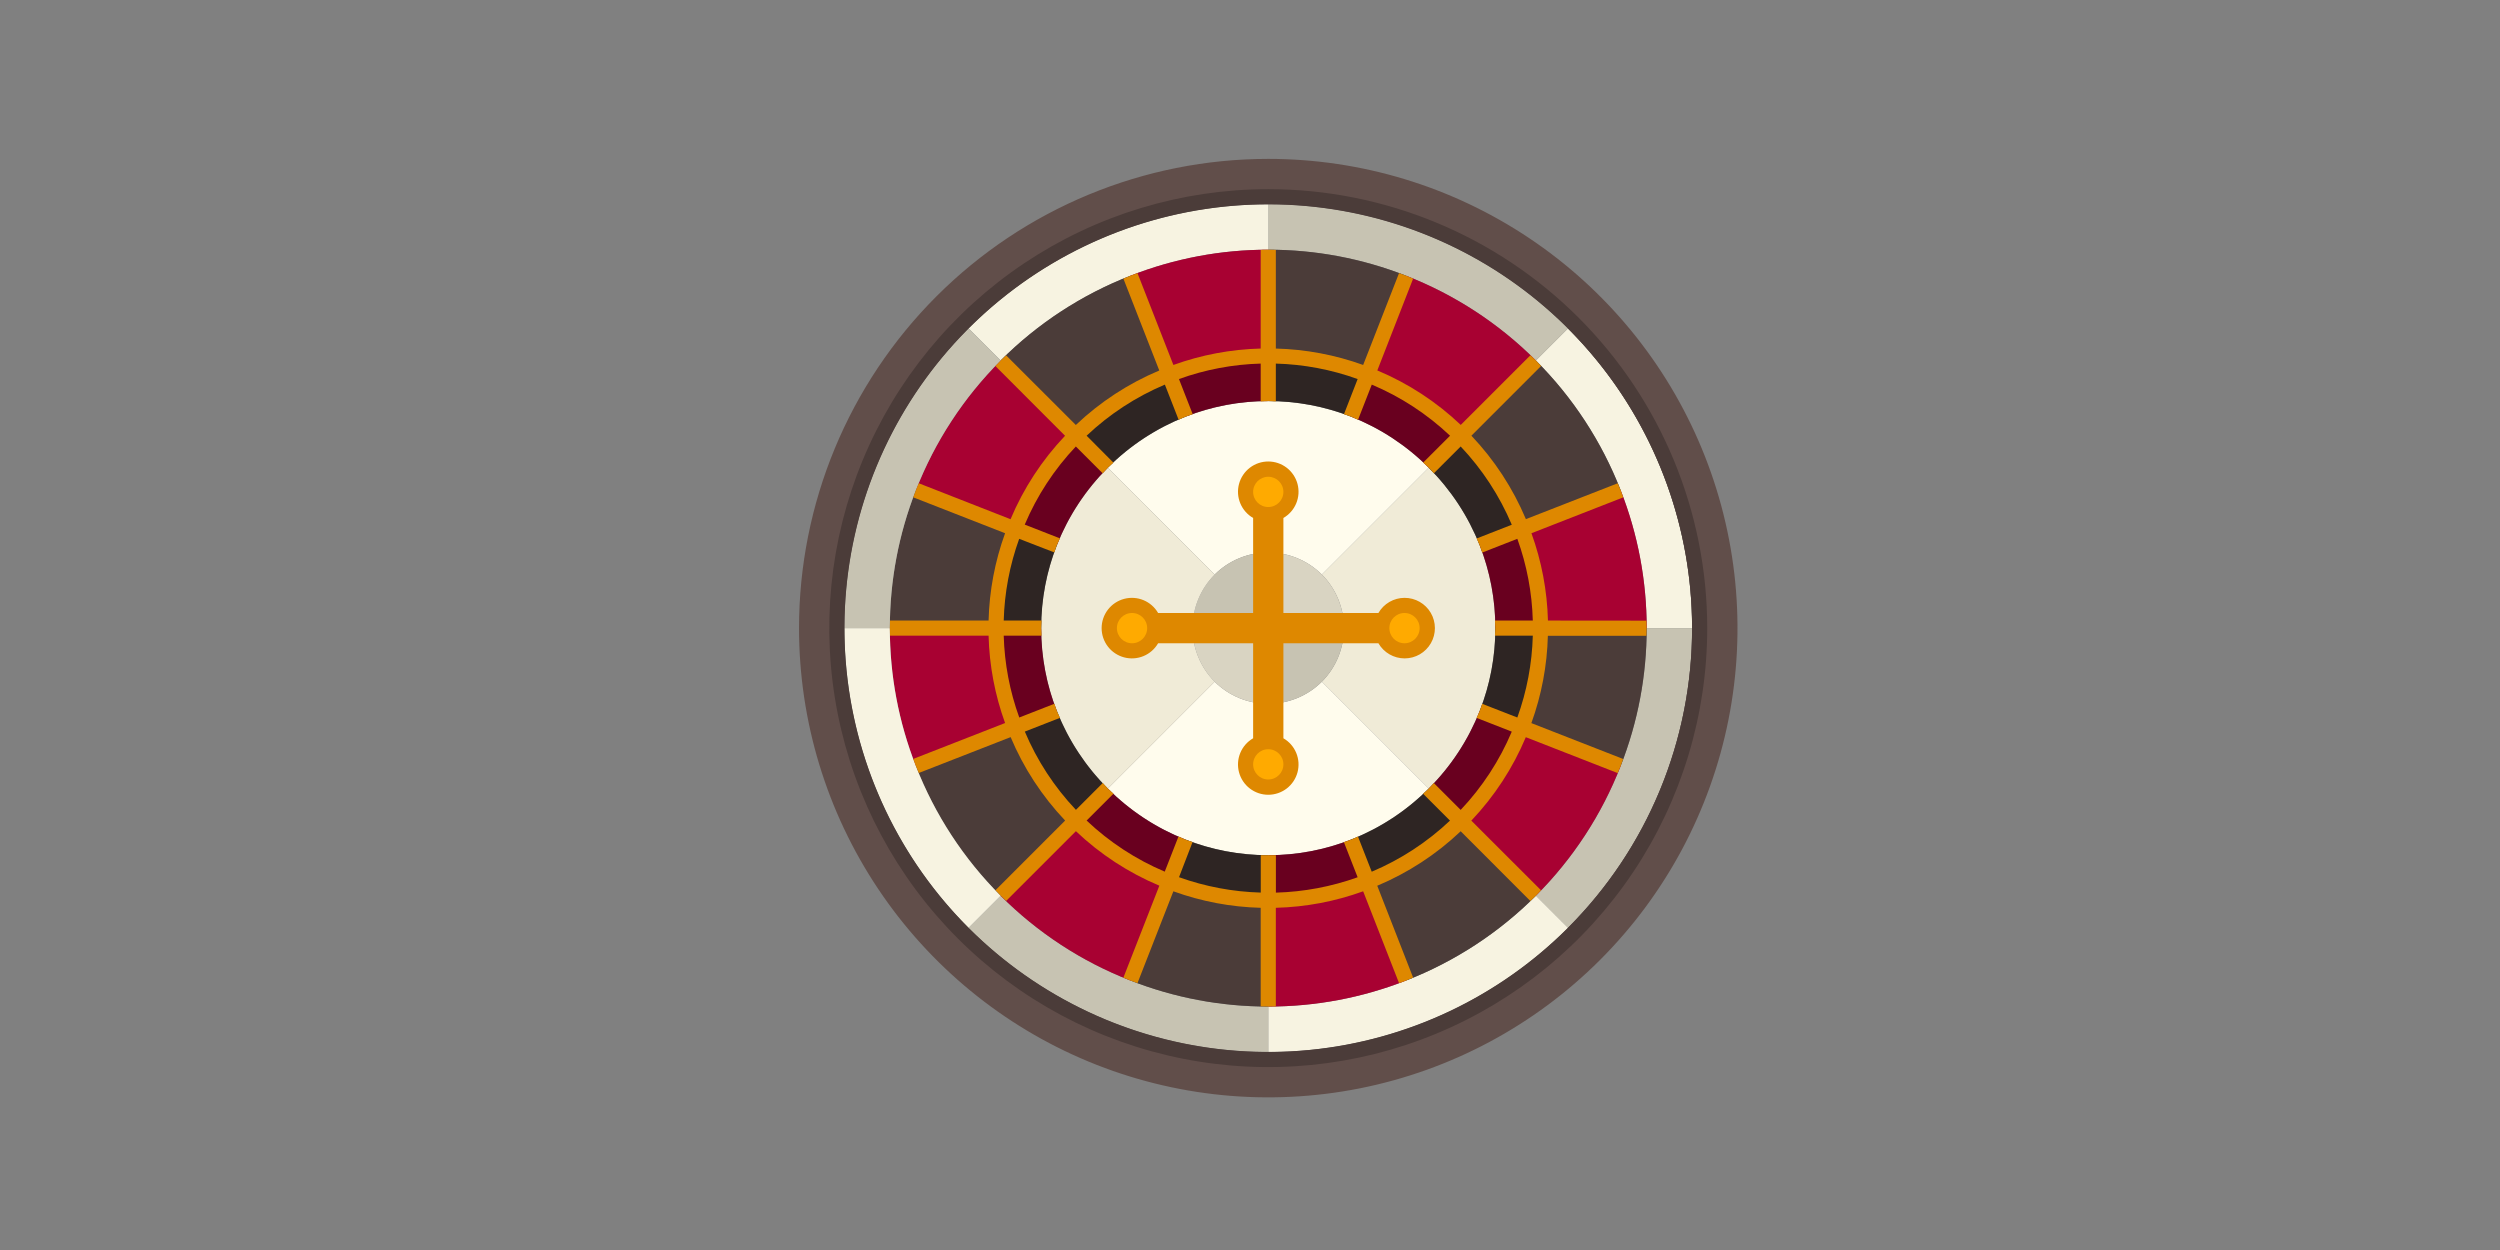 <svg width="400" height="200" viewBox="0 0 400 200" fill="none" xmlns="http://www.w3.org/2000/svg">
<rect x="0" y="0" width="400" height="200" fill="#808080" stroke="none"/>
<g id="live-roulette">
<g id="casino-roulette-2 1" clip-path="url(#clip0_87_1126)">
<g id="07-Bet">
<path id="Vector" d="M259.303 78.437C256.27 70.653 251.651 63.585 245.74 57.681L245.886 57.536L246.515 56.906L250.875 52.547C257.177 58.84 262.175 66.316 265.583 74.545C268.99 82.773 270.741 91.594 270.734 100.5H263.468C263.476 92.949 262.063 85.465 259.303 78.437Z" fill="#F7F3E1"/>
<path id="Vector_2" d="M259.303 122.563C262.063 115.535 263.476 108.051 263.468 100.5H270.734C270.741 109.406 268.99 118.227 265.583 126.455C262.175 134.684 257.177 142.159 250.875 148.453L246.515 144.094L245.886 143.464L245.74 143.319C251.651 137.415 256.27 130.347 259.303 122.563Z" fill="#C7C3B2"/>
<path id="Vector_3" d="M154.969 148.453C166.062 159.547 180.658 166.452 196.271 167.991C211.885 169.529 227.548 165.606 240.593 156.891C253.638 148.176 263.258 135.207 267.813 120.194C272.368 105.181 271.577 89.053 265.574 74.558C259.571 60.063 248.728 48.098 234.892 40.702C221.057 33.305 205.084 30.935 189.697 33.995C174.309 37.054 160.459 45.355 150.505 57.481C140.551 69.608 135.111 84.811 135.109 100.5C135.102 109.406 136.853 118.227 140.261 126.455C143.669 134.684 148.667 142.159 154.969 148.453ZM202.922 25.422C217.771 25.422 232.287 29.825 244.633 38.075C256.98 46.325 266.603 58.05 272.285 71.769C277.968 85.488 279.454 100.583 276.557 115.147C273.66 129.711 266.51 143.088 256.01 153.588C245.51 164.088 232.133 171.239 217.569 174.136C203.005 177.032 187.909 175.546 174.191 169.863C160.472 164.181 148.746 154.558 140.497 142.211C132.247 129.865 127.844 115.349 127.844 100.5C127.844 80.588 135.754 61.492 149.834 47.412C163.914 33.332 183.01 25.422 202.922 25.422Z" fill="#614E4A"/>
<path id="Vector_4" d="M224.985 44.119C217.957 41.358 210.473 39.945 202.922 39.953V32.688C211.828 32.681 220.649 34.431 228.877 37.839C237.106 41.247 244.581 46.245 250.875 52.547L246.516 56.906L245.886 57.536L245.741 57.681C239.837 51.77 232.769 47.152 224.985 44.119Z" fill="#C7C3B2"/>
<path id="Vector_5" d="M224.985 156.881C232.769 153.848 239.837 149.23 245.741 143.319L245.886 143.464L246.516 144.094L250.875 148.453C244.581 154.755 237.106 159.753 228.877 163.161C220.649 166.569 211.828 168.319 202.922 168.312V161.047C210.473 161.055 217.957 159.642 224.985 156.881Z" fill="#F7F3E1"/>
<path id="Vector_6" d="M222.298 100.5C222.298 100.979 222.44 101.447 222.706 101.846C222.972 102.244 223.35 102.554 223.793 102.738C224.235 102.921 224.722 102.969 225.192 102.875C225.662 102.782 226.093 102.551 226.432 102.213C226.771 101.874 227.001 101.442 227.095 100.972C227.188 100.503 227.14 100.016 226.957 99.573C226.774 99.131 226.463 98.752 226.065 98.486C225.667 98.22 225.199 98.078 224.72 98.078C224.077 98.078 223.461 98.333 223.007 98.787C222.553 99.242 222.298 99.858 222.298 100.5ZM236.756 87.252C239.341 93.829 239.946 101.017 238.495 107.933C237.045 114.848 233.603 121.188 228.595 126.172L227.141 124.719L211.496 109.073C213.761 106.795 215.032 103.713 215.032 100.5C215.032 97.287 213.761 94.205 211.496 91.927L227.141 76.281L228.595 74.828C232.142 78.363 234.921 82.593 236.756 87.252Z" fill="#F0EBD7"/>
<path id="Vector_7" d="M202.922 81.125C203.401 81.125 203.869 80.983 204.267 80.717C204.666 80.451 204.976 80.073 205.159 79.63C205.343 79.187 205.391 78.7 205.297 78.231C205.204 77.761 204.973 77.329 204.634 76.991C204.296 76.652 203.864 76.421 203.394 76.328C202.925 76.234 202.438 76.282 201.995 76.466C201.553 76.649 201.174 76.959 200.908 77.358C200.642 77.756 200.5 78.224 200.5 78.703C200.5 79.345 200.755 79.962 201.209 80.416C201.664 80.87 202.28 81.125 202.922 81.125ZM216.17 66.666C220.829 68.502 225.059 71.281 228.594 74.828L227.141 76.281L211.495 91.927C209.217 89.662 206.134 88.391 202.922 88.391C199.709 88.391 196.627 89.662 194.348 91.927L178.703 76.281L177.25 74.828C182.24 69.829 188.58 66.395 195.493 64.945C202.406 63.495 209.592 64.094 216.17 66.666Z" fill="#FFFCED"/>
<path id="Vector_8" d="M202.922 112.609C206.135 112.609 209.217 111.338 211.495 109.073L227.141 124.719L228.594 126.172C225.229 129.554 221.228 132.238 216.823 134.069C212.417 135.901 207.693 136.843 202.922 136.843C198.151 136.843 193.427 135.901 189.021 134.069C184.615 132.238 180.615 129.554 177.25 126.172L178.703 124.719L194.348 109.073C196.627 111.338 199.709 112.609 202.922 112.609ZM202.922 119.875C202.443 119.875 201.975 120.017 201.576 120.283C201.178 120.549 200.868 120.928 200.684 121.37C200.501 121.813 200.453 122.3 200.547 122.769C200.64 123.239 200.871 123.671 201.209 124.009C201.548 124.348 201.98 124.579 202.449 124.672C202.919 124.766 203.406 124.718 203.849 124.534C204.291 124.351 204.669 124.041 204.936 123.642C205.202 123.244 205.344 122.776 205.344 122.297C205.344 121.655 205.089 121.039 204.634 120.584C204.18 120.13 203.564 119.875 202.922 119.875Z" fill="#FFFCED"/>
<path id="Vector_9" d="M211.495 91.927C213.76 94.205 215.031 97.287 215.031 100.5H205.344C205.344 99.858 205.089 99.242 204.634 98.787C204.18 98.333 203.564 98.078 202.922 98.078V88.391C206.135 88.391 209.217 89.662 211.495 91.927Z" fill="#D9D4C2"/>
<path id="Vector_10" d="M211.495 109.073C209.217 111.338 206.135 112.609 202.922 112.609V102.922C203.564 102.922 204.18 102.667 204.634 102.213C205.089 101.758 205.344 101.142 205.344 100.5H215.031C215.031 103.713 213.76 106.795 211.495 109.073Z" fill="#C7C3B2"/>
<path id="Vector_11" d="M180.859 156.881C187.887 159.642 195.371 161.055 202.922 161.047V168.312C194.015 168.319 185.195 166.569 176.966 163.161C168.738 159.753 161.262 154.755 154.969 148.453L159.328 144.094L159.958 143.464L160.103 143.319C166.006 149.23 173.075 153.848 180.859 156.881Z" fill="#C7C3B2"/>
<path id="Vector_12" d="M194.348 109.073C192.084 106.795 190.813 103.713 190.812 100.5H200.5C200.5 101.142 200.755 101.758 201.209 102.213C201.664 102.667 202.28 102.922 202.922 102.922V112.609C199.709 112.609 196.627 111.338 194.348 109.073Z" fill="#D9D4C2"/>
<path id="Vector_13" d="M194.348 91.927C196.627 89.662 199.709 88.391 202.922 88.391V98.078C202.28 98.078 201.664 98.333 201.209 98.787C200.755 99.242 200.5 99.858 200.5 100.5H190.812C190.813 97.287 192.084 94.205 194.348 91.927Z" fill="#C7C3B2"/>
<path id="Vector_14" d="M180.859 44.119C173.075 47.152 166.006 51.77 160.103 57.681L159.958 57.536L159.328 56.906L154.969 52.547C161.262 46.245 168.738 41.247 176.966 37.839C185.195 34.431 194.015 32.681 202.922 32.688V39.953C195.371 39.945 187.887 41.358 180.859 44.119Z" fill="#F7F3E1"/>
<path id="Vector_15" d="M183.547 100.5C183.547 100.021 183.405 99.553 183.138 99.154C182.872 98.756 182.494 98.446 182.052 98.263C181.609 98.079 181.122 98.031 180.652 98.125C180.182 98.218 179.751 98.449 179.412 98.787C179.073 99.126 178.843 99.558 178.749 100.028C178.656 100.497 178.704 100.984 178.887 101.427C179.07 101.869 179.381 102.248 179.779 102.514C180.177 102.78 180.646 102.922 181.125 102.922C181.767 102.922 182.383 102.667 182.837 102.213C183.291 101.758 183.547 101.142 183.547 100.5ZM190.812 100.5C190.812 103.713 192.083 106.795 194.348 109.073L178.703 124.719L177.25 126.172C173.868 122.807 171.184 118.806 169.352 114.401C167.521 109.995 166.578 105.271 166.578 100.5C166.578 95.729 167.521 91.005 169.352 86.599C171.184 82.194 173.868 78.193 177.25 74.828L178.703 76.281L194.348 91.927C192.083 94.205 190.812 97.287 190.812 100.5Z" fill="#F0EBD7"/>
<g id="Group">
<path id="Vector_16" d="M189.675 134.334L187.035 141.091C181.433 138.904 176.346 135.581 172.092 131.33L176.282 127.141L177.25 126.172C180.785 129.719 185.015 132.498 189.675 134.334Z" fill="#69001F"/>
<path id="Vector_17" d="M216.17 134.334L218.809 141.091C213.749 143.08 208.359 144.099 202.922 144.094V136.828C207.455 136.838 211.95 135.992 216.17 134.334Z" fill="#69001F"/>
<path id="Vector_18" d="M236.755 113.748L243.512 116.388C241.326 121.989 238.002 127.077 233.752 131.33L229.563 127.141L228.594 126.172C232.141 122.637 234.92 118.407 236.755 113.748Z" fill="#69001F"/>
<path id="Vector_19" d="M246.516 100.5H239.25C239.261 95.966 238.414 91.472 236.756 87.252L243.513 84.612C245.502 89.673 246.521 95.063 246.516 100.5Z" fill="#69001F"/>
<path id="Vector_20" d="M233.753 69.669L229.563 73.859L228.594 74.828C225.059 71.281 220.829 68.502 216.17 66.666L218.81 59.909C224.411 62.096 229.499 65.419 233.753 69.669Z" fill="#69001F"/>
<path id="Vector_21" d="M202.923 56.906V64.172C198.389 64.162 193.894 65.008 189.675 66.666L187.035 59.909C192.095 57.92 197.485 56.901 202.923 56.906Z" fill="#69001F"/>
<path id="Vector_22" d="M176.282 73.859L177.251 74.828C173.703 78.363 170.925 82.593 169.089 87.252L162.332 84.612C164.519 79.011 167.842 73.923 172.092 69.669L176.282 73.859Z" fill="#69001F"/>
<path id="Vector_23" d="M169.088 113.748L162.331 116.388C160.342 111.327 159.323 105.937 159.328 100.5H166.594C166.584 105.034 167.43 109.528 169.088 113.748Z" fill="#69001F"/>
</g>
<path id="Vector_24" d="M263.468 100.5H246.515C246.52 95.063 245.501 89.673 243.512 84.612L259.302 78.437C262.063 85.465 263.476 92.949 263.468 100.5Z" fill="#A80132"/>
<path id="Vector_25" d="M246.515 100.5H263.468C263.476 108.051 262.063 115.535 259.302 122.563L243.512 116.388C245.501 111.327 246.52 105.937 246.515 100.5Z" fill="#4B3C39"/>
<path id="Vector_26" d="M259.303 78.437L243.512 84.612C241.325 79.011 238.002 73.923 233.752 69.669L245.74 57.681C251.651 63.585 256.27 70.653 259.303 78.437Z" fill="#4B3C39"/>
<path id="Vector_27" d="M243.512 116.388L259.303 122.563C256.27 130.347 251.651 137.415 245.74 143.319L233.752 131.33C238.002 127.077 241.325 121.989 243.512 116.388Z" fill="#A80132"/>
<path id="Vector_28" d="M239.25 100.5H246.516C246.521 105.937 245.502 111.327 243.513 116.388L236.756 113.748C238.414 109.528 239.261 105.034 239.25 100.5Z" fill="#2E2523"/>
<path id="Vector_29" d="M245.74 57.681L233.752 69.669C229.498 65.419 224.41 62.096 218.809 59.909L224.984 44.119C232.768 47.152 239.837 51.77 245.74 57.681Z" fill="#A80132"/>
<path id="Vector_30" d="M233.752 131.33L245.74 143.319C239.837 149.23 232.768 153.848 224.984 156.881L218.809 141.091C224.41 138.904 229.498 135.581 233.752 131.33Z" fill="#4B3C39"/>
<path id="Vector_31" d="M243.512 84.612L236.755 87.252C234.92 82.593 232.141 78.363 228.594 74.828L229.563 73.859L233.752 69.669C238.002 73.923 241.326 79.011 243.512 84.612Z" fill="#2E2523"/>
<path id="Vector_32" d="M229.563 127.141L233.753 131.33C229.499 135.581 224.411 138.904 218.81 141.091L216.17 134.334C220.829 132.498 225.059 129.719 228.594 126.172L229.563 127.141Z" fill="#2E2523"/>
<path id="Vector_33" d="M218.809 141.091L224.985 156.881C217.957 159.642 210.473 161.055 202.922 161.047V144.094C208.359 144.099 213.749 143.08 218.809 141.091Z" fill="#A80132"/>
<path id="Vector_34" d="M224.985 44.119L218.809 59.909C213.749 57.92 208.359 56.901 202.922 56.906V39.953C210.473 39.945 217.957 41.358 224.985 44.119Z" fill="#4B3C39"/>
<path id="Vector_35" d="M218.809 59.909L216.17 66.666C211.95 65.008 207.455 64.162 202.922 64.172V56.906C208.359 56.901 213.749 57.92 218.809 59.909Z" fill="#2E2523"/>
<path id="Vector_36" d="M202.923 144.094V161.047C195.372 161.055 187.887 159.642 180.859 156.881L187.035 141.091C192.095 143.08 197.485 144.099 202.923 144.094Z" fill="#4B3C39"/>
<path id="Vector_37" d="M202.923 136.828V144.094C197.485 144.099 192.095 143.08 187.035 141.091L189.675 134.334C193.894 135.992 198.389 136.838 202.923 136.828Z" fill="#2E2523"/>
<path id="Vector_38" d="M202.923 39.953V56.906C197.485 56.901 192.095 57.92 187.035 59.909L180.859 44.119C187.887 41.358 195.372 39.945 202.923 39.953Z" fill="#A80132"/>
<path id="Vector_39" d="M187.035 59.909L189.675 66.666C185.015 68.502 180.785 71.281 177.25 74.828L176.282 73.859L172.092 69.669C176.346 65.419 181.433 62.096 187.035 59.909Z" fill="#2E2523"/>
<path id="Vector_40" d="M187.035 141.091L180.859 156.881C173.075 153.848 166.007 149.23 160.104 143.319L172.092 131.33C176.346 135.581 181.433 138.904 187.035 141.091Z" fill="#A80132"/>
<path id="Vector_41" d="M180.859 44.119L187.035 59.909C181.433 62.096 176.346 65.419 172.092 69.669L160.104 57.681C166.007 51.77 173.075 47.152 180.859 44.119Z" fill="#4B3C39"/>
<path id="Vector_42" d="M177.251 126.172L176.282 127.141L172.092 131.33C167.842 127.077 164.519 121.989 162.332 116.388L169.089 113.748C170.925 118.407 173.703 122.637 177.251 126.172Z" fill="#2E2523"/>
<path id="Vector_43" d="M172.092 131.33L160.104 143.319C154.193 137.415 149.574 130.347 146.541 122.563L162.332 116.388C164.519 121.989 167.842 127.077 172.092 131.33Z" fill="#4B3C39"/>
<path id="Vector_44" d="M160.104 57.681L172.092 69.669C167.842 73.923 164.519 79.011 162.332 84.612L146.541 78.437C149.574 70.653 154.193 63.585 160.104 57.681Z" fill="#A80132"/>
<path id="Vector_45" d="M162.331 84.612L169.088 87.252C167.43 91.472 166.584 95.966 166.594 100.5H159.328C159.323 95.063 160.342 89.673 162.331 84.612Z" fill="#2E2523"/>
<path id="Vector_46" d="M146.541 78.437L162.331 84.612C160.342 89.673 159.323 95.063 159.328 100.5H142.375C142.367 92.949 143.78 85.465 146.541 78.437Z" fill="#4B3C39"/>
<path id="Vector_47" d="M162.331 116.388L146.541 122.563C143.78 115.535 142.367 108.051 142.375 100.5H159.328C159.323 105.937 160.342 111.327 162.331 116.388Z" fill="#A80132"/>
<path id="Vector_48" d="M146.541 122.563C149.574 130.347 154.192 137.415 160.103 143.319L159.958 143.464L159.328 144.094L154.969 148.453C148.667 142.159 143.669 134.684 140.261 126.455C136.853 118.227 135.102 109.406 135.109 100.5H142.375C142.367 108.051 143.78 115.535 146.541 122.563Z" fill="#F7F3E1"/>
<path id="Vector_49" d="M146.541 78.437C143.78 85.465 142.367 92.949 142.375 100.5H135.109C135.102 91.594 136.853 82.773 140.261 74.545C143.669 66.316 148.667 58.84 154.969 52.547L159.328 56.906L159.958 57.536L160.103 57.681C154.192 63.585 149.574 70.653 146.541 78.437Z" fill="#C7C3B2"/>
<path id="Vector_50" d="M202.922 102.922C204.259 102.922 205.344 101.838 205.344 100.5C205.344 99.162 204.259 98.078 202.922 98.078C201.584 98.078 200.5 99.162 200.5 100.5C200.5 101.838 201.584 102.922 202.922 102.922Z" fill="#4B3C39"/>
<path id="Vector_51" d="M224.719 95.656C223.872 95.659 223.041 95.884 222.309 96.309C221.576 96.734 220.968 97.344 220.546 98.078H205.344V82.876C206.268 82.343 206.989 81.52 207.397 80.535C207.805 79.55 207.877 78.457 207.601 77.428C207.325 76.398 206.717 75.487 205.871 74.838C205.025 74.189 203.989 73.838 202.922 73.838C201.856 73.838 200.82 74.189 199.974 74.838C199.128 75.487 198.52 76.398 198.244 77.428C197.968 78.457 198.039 79.55 198.447 80.535C198.855 81.52 199.577 82.343 200.5 82.876V98.078H185.298C184.765 97.155 183.942 96.433 182.957 96.025C181.972 95.617 180.88 95.545 179.85 95.821C178.82 96.097 177.91 96.705 177.261 97.551C176.612 98.397 176.26 99.434 176.26 100.5C176.26 101.566 176.612 102.603 177.261 103.449C177.91 104.295 178.82 104.903 179.85 105.179C180.88 105.455 181.972 105.383 182.957 104.975C183.942 104.567 184.765 103.845 185.298 102.922H200.5V118.124C199.577 118.657 198.855 119.48 198.447 120.465C198.039 121.45 197.968 122.543 198.244 123.572C198.52 124.602 199.128 125.512 199.974 126.162C200.82 126.811 201.856 127.163 202.922 127.163C203.989 127.163 205.025 126.811 205.871 126.162C206.717 125.512 207.325 124.602 207.601 123.572C207.877 122.543 207.805 121.45 207.397 120.465C206.989 119.48 206.268 118.657 205.344 118.124V102.922H220.546C220.972 103.659 221.584 104.271 222.322 104.696C223.059 105.121 223.895 105.345 224.747 105.344C225.598 105.343 226.434 105.117 227.17 104.691C227.907 104.264 228.517 103.65 228.941 102.912C229.365 102.174 229.587 101.337 229.585 100.486C229.582 99.635 229.356 98.8 228.928 98.064C228.5 97.328 227.885 96.718 227.146 96.296C226.408 95.873 225.57 95.652 224.719 95.656Z" fill="#DE8800"/>
<path id="Vector_52" d="M224.719 102.922C226.056 102.922 227.141 101.838 227.141 100.5C227.141 99.162 226.056 98.078 224.719 98.078C223.381 98.078 222.297 99.162 222.297 100.5C222.297 101.838 223.381 102.922 224.719 102.922Z" fill="#FFAA00"/>
<path id="Vector_53" d="M202.922 81.125C204.259 81.125 205.344 80.041 205.344 78.703C205.344 77.366 204.259 76.281 202.922 76.281C201.584 76.281 200.5 77.366 200.5 78.703C200.5 80.041 201.584 81.125 202.922 81.125Z" fill="#FFAA00"/>
<path id="Vector_54" d="M202.922 124.719C204.259 124.719 205.344 123.634 205.344 122.297C205.344 120.959 204.259 119.875 202.922 119.875C201.584 119.875 200.5 120.959 200.5 122.297C200.5 123.634 201.584 124.719 202.922 124.719Z" fill="#FFAA00"/>
<path id="Vector_55" d="M181.125 102.922C182.463 102.922 183.547 101.838 183.547 100.5C183.547 99.162 182.463 98.078 181.125 98.078C179.787 98.078 178.703 99.162 178.703 100.5C178.703 101.838 179.787 102.922 181.125 102.922Z" fill="#FFAA00"/>
<path id="Vector_56" d="M202.922 30.266C189.031 30.266 175.452 34.385 163.902 42.102C152.352 49.82 143.35 60.789 138.034 73.623C132.718 86.456 131.327 100.578 134.037 114.202C136.747 127.826 143.436 140.341 153.259 150.163C163.081 159.986 175.596 166.675 189.22 169.385C202.844 172.095 216.966 170.704 229.799 165.388C242.633 160.072 253.602 151.07 261.32 139.52C269.037 127.97 273.156 114.391 273.156 100.5C273.156 81.873 265.757 64.008 252.585 50.837C239.414 37.665 221.549 30.266 202.922 30.266ZM250.875 148.453C239.782 159.547 225.185 166.452 209.572 167.991C193.959 169.529 178.296 165.606 165.25 156.891C152.205 148.176 142.586 135.207 138.031 120.194C133.475 105.181 134.267 89.053 140.27 74.558C146.273 60.063 157.116 48.098 170.951 40.702C184.787 33.305 200.76 30.935 216.147 33.995C231.534 37.054 245.385 45.355 255.339 57.481C265.292 69.608 270.733 84.811 270.734 100.5C270.741 109.406 268.991 118.227 265.583 126.455C262.175 134.684 257.177 142.159 250.875 148.453Z" fill="#4B3C39"/>
<path id="Vector_57" d="M247.671 99.289C247.549 94.52 246.657 89.802 245.031 85.317L259.722 79.575C259.582 79.197 259.451 78.812 259.303 78.437C259.155 78.061 258.988 77.696 258.836 77.323L244.142 83.062C242.066 78.122 239.112 73.598 235.423 69.711L246.576 58.558C246.298 58.265 246.029 57.965 245.743 57.679C245.457 57.393 245.157 57.124 244.864 56.846L233.723 67.986C229.837 64.296 225.313 61.342 220.371 59.268L226.099 44.586C225.726 44.434 225.373 44.264 224.985 44.119C224.598 43.973 224.225 43.84 223.847 43.7L218.105 58.393C213.618 56.775 208.901 55.889 204.133 55.768V39.982C203.728 39.982 203.329 39.953 202.922 39.953C202.515 39.953 202.115 39.975 201.711 39.982V55.766C196.944 55.888 192.227 56.776 187.742 58.393L181.997 43.7C181.619 43.84 181.234 43.971 180.859 44.119C180.483 44.267 180.118 44.434 179.745 44.586L185.484 59.28C180.544 61.355 176.02 64.309 172.133 67.998L160.98 56.858C160.687 57.136 160.386 57.405 160.101 57.691C159.815 57.977 159.546 58.277 159.268 58.57L170.408 69.723C166.718 73.609 163.764 78.133 161.689 83.075L147.008 77.323C146.855 77.696 146.686 78.049 146.541 78.437C146.395 78.824 146.262 79.197 146.122 79.575L160.813 85.317C159.187 89.802 158.295 94.52 158.173 99.289H142.404C142.404 99.694 142.375 100.093 142.375 100.5C142.375 100.907 142.397 101.306 142.404 101.711H158.173C158.295 106.48 159.187 111.198 160.813 115.683L146.122 121.425C146.262 121.803 146.393 122.188 146.541 122.563C146.688 122.939 146.855 123.304 147.008 123.677L161.702 117.938C163.777 122.878 166.731 127.402 170.42 131.289L159.28 142.43C159.558 142.723 159.827 143.023 160.113 143.309C160.399 143.595 160.699 143.864 160.992 144.142L172.145 132.989C176.031 136.68 180.555 139.634 185.496 141.708L179.745 156.414C180.118 156.566 180.471 156.736 180.859 156.881C181.246 157.027 181.619 157.16 181.997 157.3L187.739 142.609C192.224 144.235 196.942 145.127 201.711 145.249V161.018C202.115 161.018 202.515 161.047 202.922 161.047C203.329 161.047 203.728 161.025 204.133 161.018V145.249C208.902 145.127 213.62 144.235 218.105 142.609L223.847 157.3C224.225 157.16 224.61 157.029 224.985 156.881C225.361 156.734 225.726 156.566 226.099 156.414L220.359 141.72C225.3 139.645 229.824 136.691 233.711 133.002L244.852 144.154C245.145 143.876 245.445 143.607 245.731 143.321C246.017 143.035 246.286 142.735 246.564 142.442L235.411 131.301C239.101 127.415 242.056 122.891 244.13 117.95L258.824 123.692C258.976 123.319 259.146 122.965 259.291 122.578C259.436 122.19 259.57 121.817 259.71 121.44L245.019 115.697C246.645 111.212 247.536 106.494 247.659 101.725H263.428C263.428 101.321 263.457 100.921 263.457 100.515C263.457 100.108 263.435 99.708 263.428 99.304L247.671 99.289ZM239.25 100.5C239.25 100.909 239.206 101.306 239.194 101.711H245.249C245.129 106.179 244.293 110.598 242.774 114.801L237.145 112.609C237.012 112.992 236.903 113.382 236.755 113.757C236.608 114.133 236.414 114.484 236.254 114.862L241.885 117.063C239.932 121.693 237.162 125.934 233.709 129.584L229.408 125.283C229.131 125.579 228.88 125.896 228.594 126.182C228.308 126.467 227.991 126.719 227.695 126.995L231.996 131.297C228.346 134.75 224.105 137.52 219.475 139.473L217.274 133.842C216.903 134.002 216.547 134.196 216.17 134.343C215.792 134.491 215.404 134.6 215.022 134.736L217.221 140.362C213.019 141.869 208.605 142.699 204.143 142.822V136.828H201.721V142.813C197.259 142.689 192.844 141.859 188.643 140.352L190.812 134.726C190.43 134.59 190.04 134.484 189.665 134.334C189.289 134.183 188.938 133.992 188.56 133.832L186.359 139.463C181.737 137.507 177.503 134.738 173.859 131.287L178.161 126.986C177.865 126.71 177.548 126.458 177.262 126.172C176.976 125.886 176.724 125.569 176.448 125.273L172.147 129.575C168.693 125.925 165.924 121.683 163.971 117.054L169.602 114.852C169.442 114.481 169.248 114.125 169.1 113.748C168.953 113.37 168.844 112.982 168.71 112.6L163.082 114.801C161.56 110.598 160.72 106.179 160.595 101.711H166.649C166.649 101.306 166.594 100.909 166.594 100.5C166.594 100.091 166.637 99.694 166.649 99.289H160.595C160.716 94.826 161.552 90.41 163.07 86.211L168.696 88.391C168.832 88.008 168.938 87.618 169.088 87.243C169.238 86.867 169.43 86.516 169.59 86.138L163.959 83.937C165.914 79.315 168.684 75.081 172.135 71.438L176.436 75.739C176.712 75.443 176.964 75.126 177.25 74.84C177.536 74.555 177.853 74.303 178.149 74.026L173.859 69.713C177.509 66.26 181.751 63.49 186.38 61.537L188.582 67.168C188.953 67.008 189.309 66.814 189.686 66.666C190.064 66.519 190.452 66.41 190.834 66.274L188.633 60.648C192.832 59.131 197.247 58.295 201.711 58.173V64.228C202.115 64.228 202.513 64.172 202.922 64.172C203.331 64.172 203.728 64.216 204.133 64.228V58.173C208.6 58.293 213.02 59.129 217.223 60.648L215.031 66.274C215.414 66.41 215.804 66.516 216.179 66.666C216.555 66.817 216.906 67.008 217.284 67.168L219.485 61.537C224.115 63.49 228.356 66.26 232.006 69.713L227.705 74.014C228 74.29 228.318 74.542 228.603 74.828C228.889 75.114 229.141 75.431 229.417 75.727L233.709 71.438C237.162 75.088 239.932 79.329 241.885 83.959L236.254 86.16C236.414 86.531 236.608 86.887 236.755 87.264C236.903 87.642 237.012 88.03 237.148 88.412L242.774 86.211C244.291 90.41 245.126 94.826 245.249 99.289H239.194C239.206 99.694 239.25 100.091 239.25 100.5Z" fill="#DE8800"/>
</g>
</g>
</g>
<defs>
<clipPath id="clip0_87_1126">
<rect width="155" height="155" fill="white" transform="translate(123 23)"/>
</clipPath>
</defs>
</svg>
